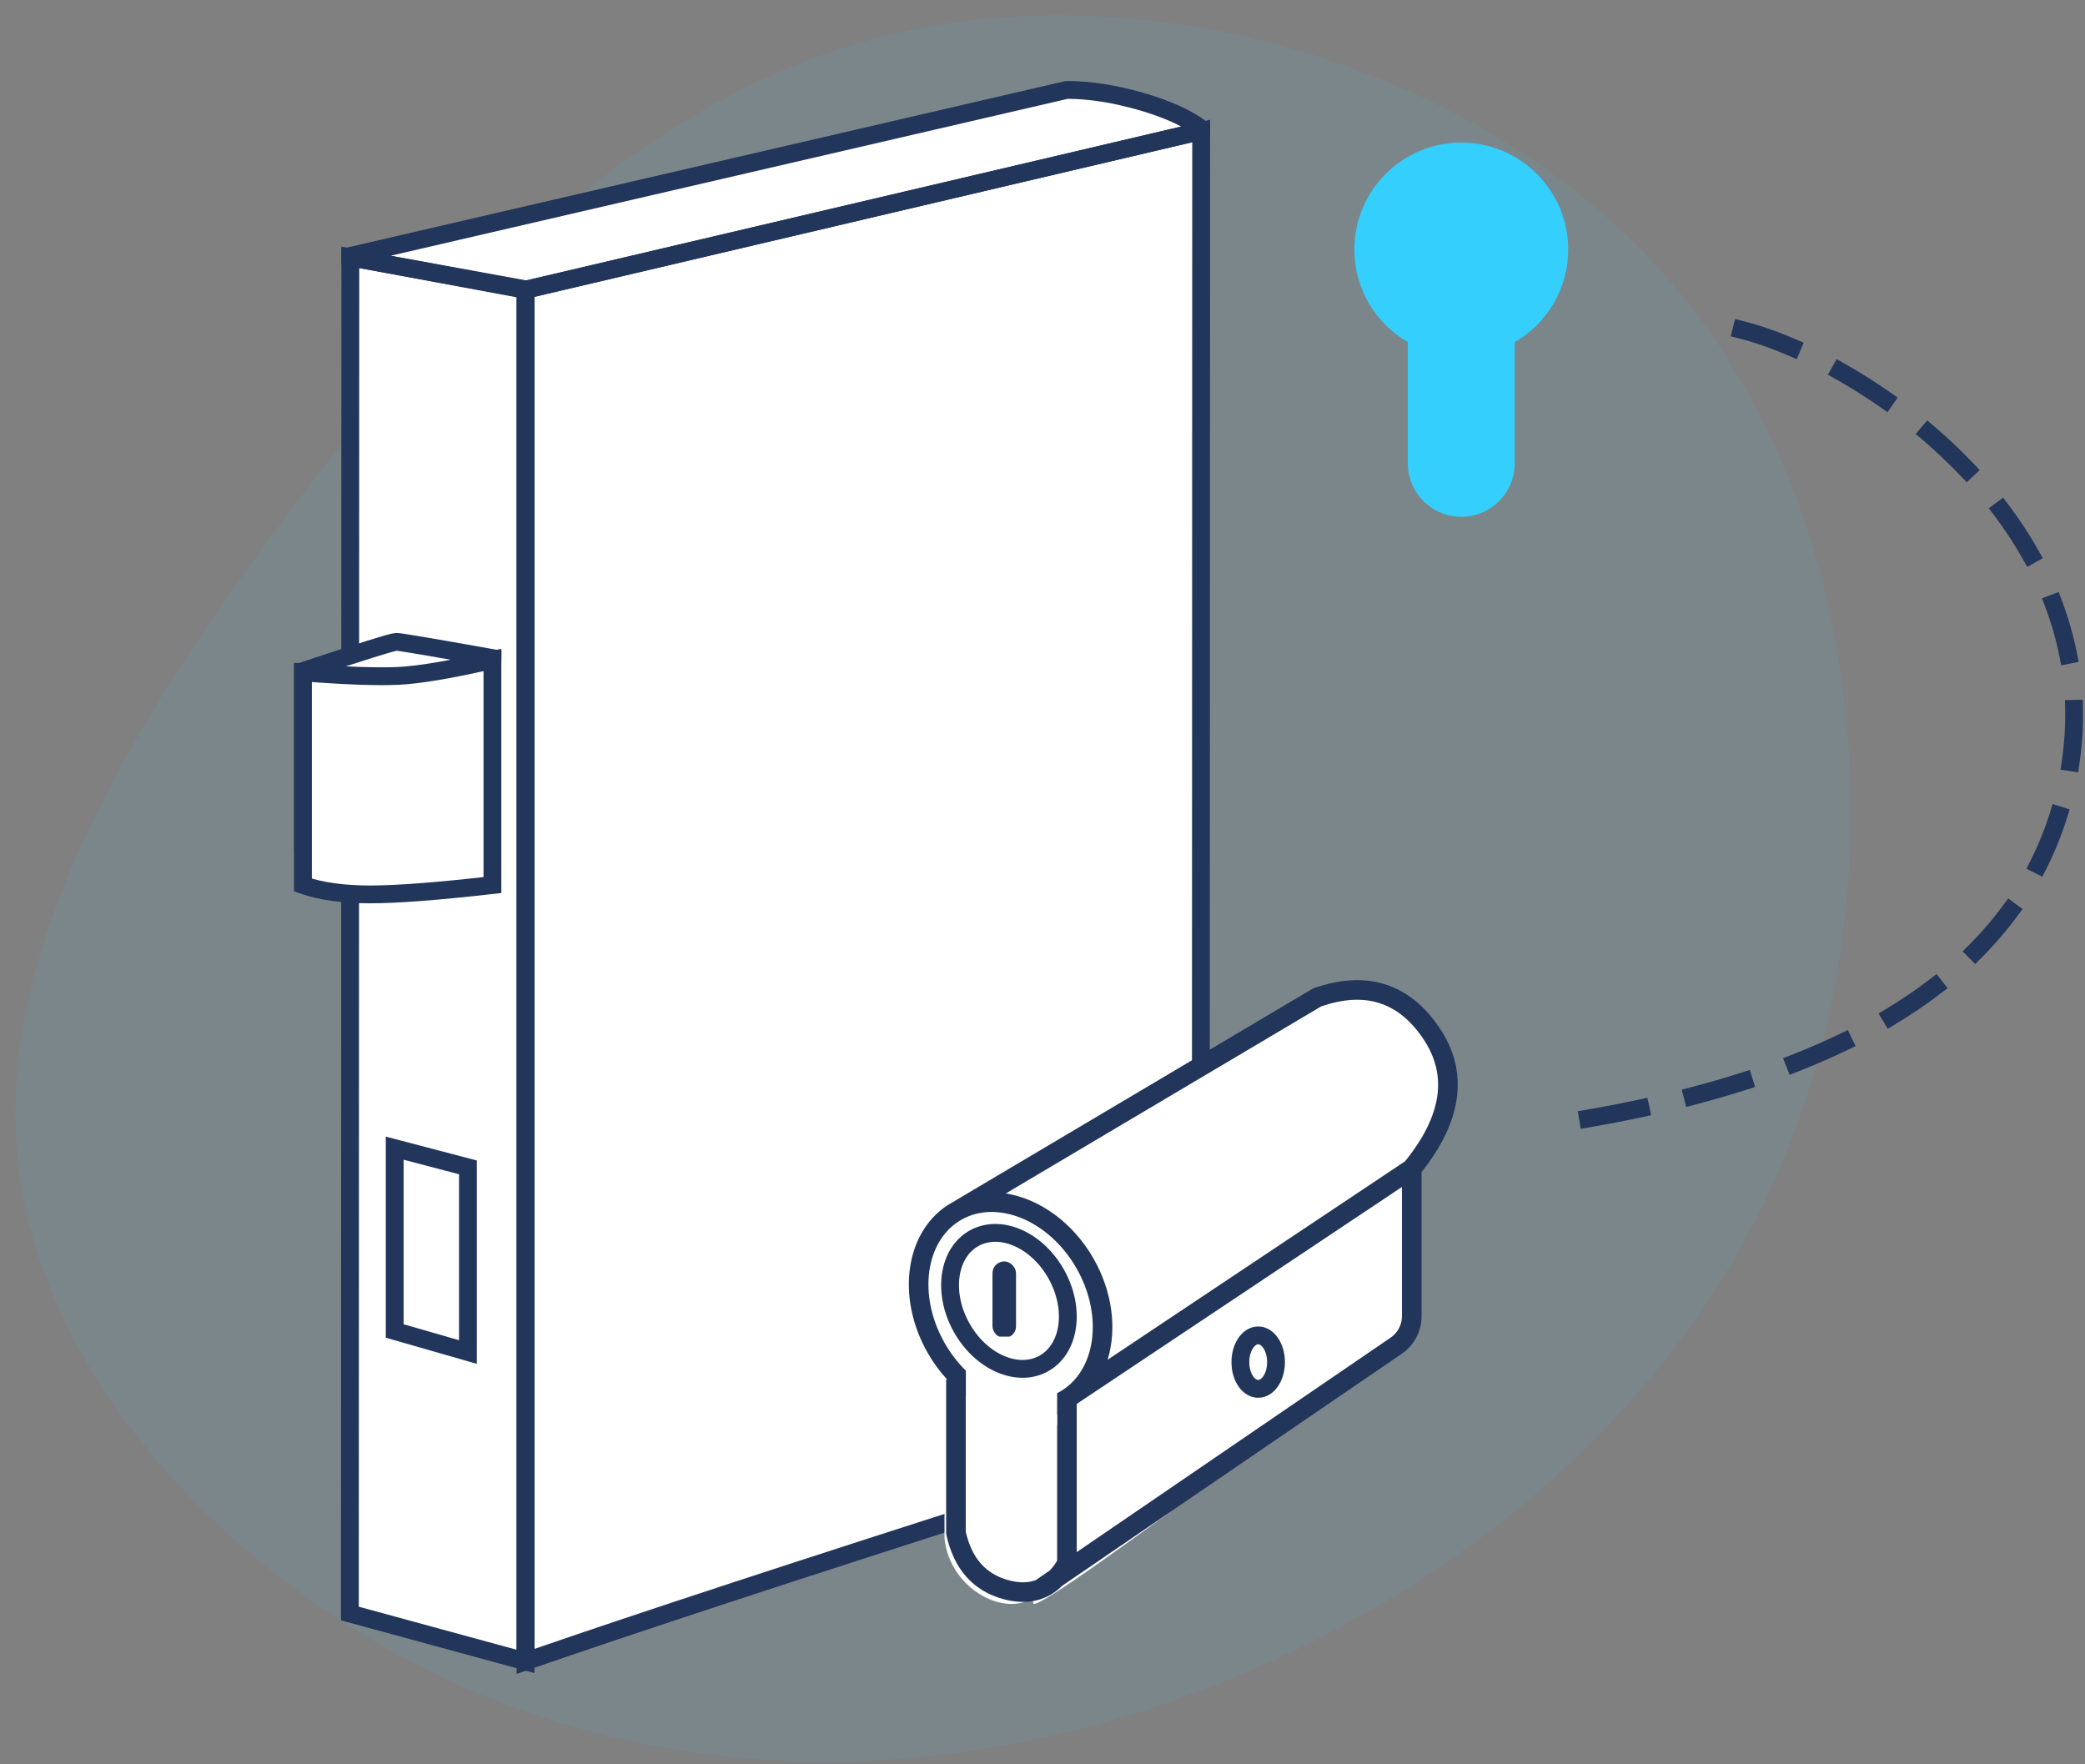 <svg width="117px" height="99px" viewBox="0 0 117 99" version="1.1" xmlns="http://www.w3.org/2000/svg" xmlns:xlink="http://www.w3.org/1999/xlink">
    <rect x="0" y="0" width="117" height="99" fill="#808080" stroke="none"/>
    <!-- Generator: Sketch 60.1 (88133) - https://sketch.com -->
    <title>3.4.Wkladka</title>
    <desc>Created with Sketch.</desc>
    <g id="Page-1" stroke="none" stroke-width="1" fill="none" fill-rule="evenodd">
        <g id="3.4.Wkladka">
            <path d="M94.416,16.608 C104.555,29.078 106.319,48.482 100.71,63.484 C95.101,78.485 82.145,89.057 68.241,94.541 C54.337,100.025 39.538,100.42 26.634,94.937 C13.731,89.426 2.75,78.063 1.091,65.936 C-0.594,53.808 7.069,40.916 16.285,28.656 C25.528,16.397 36.378,4.77 51.072,1.685 C65.766,-1.373 84.278,4.137 94.416,16.608 Z" id="Path" fill-opacity="0.08" fill="#34CFFD"></path>
            <path d="M29.856,93.18 L20,90.493 L20.025,14.394 L20.025,14.317 L60.228,5 C61.502,5 62.882,5.213 64.368,5.641 C65.854,6.067 66.988,6.579 67.769,7.174 L67.769,7.305 L29.898,16.197 L21.43,14.655 L29.856,16.221 L67.769,7.305 L67.747,80.833 C62.837,82.401 59.295,83.533 57.121,84.227 C44.855,88.143 35.767,91.128 29.856,93.18 Z" id="Path" fill="#FFFFFF"></path>
            <path d="M28.991,15.87 L67.904,6.719 L67.881,81.243 L67.534,81.354 C62.623,82.923 59.081,84.054 56.908,84.748 C44.645,88.664 35.56,91.647 29.655,93.698 L28.991,93.928 L28.991,15.87 Z M29.991,16.662 L29.991,92.523 C35.913,90.479 44.784,87.57 56.604,83.796 C58.725,83.118 62.151,82.024 66.882,80.513 L66.903,7.981 L29.991,16.662 Z" id="Shape" fill="#22355A" fill-rule="nonzero"></path>
            <path d="M19.158,13.965 L59.749,4.558 L59.862,4.545 C61.185,4.545 62.611,4.766 64.14,5.205 C65.681,5.648 66.868,6.184 67.706,6.822 L67.903,6.972 L67.903,7.746 L29.646,16.729 L29.442,16.734 L19.158,14.861 L19.158,13.965 Z M19.673,14.362 L20.158,14.362 L20.158,14.444 L19.677,14.444 L19.667,14.398 L19.673,14.362 Z M21.927,14.349 L29.519,15.732 L66.281,7.1 C65.636,6.756 64.83,6.444 63.864,6.166 C62.443,5.758 61.127,5.552 59.918,5.545 L21.927,14.349 Z M66.903,7.35 L66.903,7.219 L67.372,7.219 L67.379,7.25 L67.303,7.35 L66.903,7.35 Z" id="Shape" fill="#22355A" fill-rule="nonzero"></path>
            <path d="M19.159,13.838 L29.99,15.851 L29.99,93.88 L19.134,90.92 L19.159,13.838 Z M20.159,15.04 L20.134,90.156 L28.99,92.571 L28.99,16.682 L20.159,15.04 Z" id="Shape" fill="#22355A" fill-rule="nonzero"></path>
            <path d="M21.649,63.778 L26.758,65.118 L26.758,76.529 L21.649,75.062 L21.649,63.778 Z M22.649,65.074 L22.649,74.308 L25.758,75.202 L25.758,65.89 L22.649,65.074 Z" id="Shape" fill="#22355A" fill-rule="nonzero"></path>
            <path d="M17.01,37.65 C20.298,36.56 22.041,36.015 22.241,36.015 C22.441,36.015 24.238,36.319 27.633,36.926 L27.473,47.396 C24.404,47.745 22.116,47.919 20.611,47.919 C19.106,47.919 17.905,47.745 17.01,47.396 L17.01,37.65 Z" id="Path" fill="#FFFFFF"></path>
            <path d="M17,37.733 C19.374,37.917 21.152,37.981 22.334,37.926 C23.517,37.871 25.283,37.574 27.633,37.033 L27.633,49.663 C24.564,50.012 22.277,50.187 20.771,50.187 C19.266,50.187 18.009,50.012 17,49.663 L17,37.733 Z" id="Path" fill="#FFFFFF"></path>
            <path d="M17.01,37.65 C20.298,36.56 22.041,36.015 22.241,36.015 C22.441,36.015 24.238,36.319 27.633,36.926 L27.473,47.396 C24.404,47.745 22.116,47.919 20.611,47.919 C19.106,47.919 17.905,47.745 17.01,47.396 L17.01,37.65 Z" id="Path" stroke="#22355A" fill="#FFFFFF"></path>
            <path d="M17,37.733 C19.374,37.917 21.152,37.981 22.334,37.926 C23.517,37.871 25.283,37.574 27.633,37.033 L27.633,49.663 C24.564,50.012 22.277,50.187 20.771,50.187 C19.266,50.187 18.009,50.012 17,49.663 L17,37.733 Z" id="Path" stroke="#22355A" fill="#FFFFFF"></path>
            <path d="M89.2,63.255 C90.216,63.079 91.204,62.888 92.164,62.683 L92.653,62.578 L92.444,61.6 L91.955,61.705 C91.007,61.907 90.032,62.096 89.029,62.27 L88.536,62.355 L88.707,63.341 L89.2,63.255 Z M95.107,61.986 C96.11,61.723 97.079,61.442 98.014,61.144 L98.49,60.992 L98.186,60.039 L97.709,60.191 C96.792,60.484 95.84,60.76 94.853,61.018 L94.37,61.145 L94.623,62.112 L95.107,61.986 Z M100.889,60.127 C101.861,59.746 102.79,59.342 103.675,58.915 L104.125,58.698 L103.691,57.797 L103.24,58.015 C102.379,58.43 101.474,58.824 100.524,59.195 L100.059,59.377 L100.423,60.309 L100.889,60.127 Z M106.36,57.468 C107.26,56.927 108.103,56.355 108.889,55.753 L109.286,55.449 L108.677,54.655 L108.281,54.959 C107.525,55.538 106.712,56.089 105.844,56.612 L105.415,56.87 L105.931,57.726 L106.36,57.468 Z M111.193,53.739 C111.933,52.999 112.601,52.222 113.199,51.407 L113.495,51.005 L112.689,50.413 L112.393,50.816 C111.825,51.589 111.19,52.328 110.486,53.033 L110.132,53.386 L110.84,54.093 L111.193,53.739 Z M114.832,48.749 C115.293,47.835 115.679,46.883 115.99,45.893 L116.14,45.416 L115.186,45.116 L115.036,45.593 C114.741,46.532 114.376,47.433 113.939,48.298 L113.714,48.745 L114.607,49.195 L114.832,48.749 Z M116.689,42.841 C116.842,41.804 116.906,40.778 116.886,39.764 L116.876,39.264 L115.876,39.284 L115.886,39.784 C115.906,40.743 115.844,41.714 115.7,42.695 L115.627,43.19 L116.616,43.336 L116.689,42.841 Z M116.548,36.648 C116.349,35.643 116.065,34.655 115.699,33.686 L115.523,33.218 L114.587,33.571 L114.764,34.039 C115.11,34.957 115.379,35.892 115.567,36.843 L115.664,37.333 L116.645,37.139 L116.548,36.648 Z M114.386,30.885 C113.892,30.006 113.33,29.151 112.705,28.321 L112.404,27.921 L111.605,28.523 L111.906,28.922 C112.505,29.717 113.043,30.536 113.515,31.375 L113.76,31.811 L114.632,31.32 L114.386,30.885 Z M110.745,26.012 C110.051,25.282 109.309,24.581 108.529,23.915 L108.148,23.59 L107.499,24.35 L107.879,24.675 C108.634,25.32 109.35,25.997 110.021,26.702 L110.365,27.064 L111.09,26.375 L110.745,26.012 Z M106.078,22.022 C105.235,21.433 104.37,20.89 103.499,20.398 L103.064,20.152 L102.572,21.023 L103.008,21.269 C103.851,21.745 104.689,22.271 105.506,22.842 L105.916,23.128 L106.488,22.308 L106.078,22.022 Z M100.757,19.035 C99.729,18.593 98.745,18.252 97.85,18.024 L97.365,17.901 L97.119,18.87 L97.603,18.994 C98.445,19.207 99.381,19.532 100.363,19.954 L100.822,20.151 L101.217,19.232 L100.757,19.035 Z" id="Shape" fill="#22355A" fill-rule="nonzero"></path>
            <path d="M79,19.197 C77.207,18.16 76,16.221 76,14 C76,10.686 78.686,8 82,8 C85.314,8 88,10.686 88,14 C88,16.221 86.793,18.16 85,19.197 L85,26 C85,27.657 83.657,29 82,29 C80.343,29 79,27.657 79,26 L79,19.197 Z" id="Path" fill="#34CFFD"></path>
            <g id="Group-17" transform="translate(51, 55)">
                <path d="M3.892,12.902 L23.075,1.165 C26.008,0.588 28.094,1.527 29.332,3.981 C30.57,6.436 30.087,8.826 27.883,11.153 C27.891,13.441 27.891,14.999 27.883,15.827 C27.861,18.219 27.778,19.686 27.474,20.19 C26.782,21.339 23.142,23.671 19.181,26.552 C12.923,31.103 7.4,35.168 6.99,34.995 L6.932,34.685 C5.212,35.737 2.256,34.038 2,31.303 L2,22.381 C1.675,22.01 1.377,21.597 1.116,21.146 C-0.582,18.208 -0.085,14.746 2.227,13.413 C2.744,13.114 3.309,12.948 3.892,12.902 Z" id="Path" fill="#FFFFFF" fill-rule="nonzero"></path>
                <rect id="Rectangle" stroke="#22355A" stroke-width="0.3" fill="#22355A" x="4.843" y="15.932" width="1.022" height="4" rx="0.511"></rect>
                <ellipse id="Oval" stroke="#22355A" cx="19.604" cy="21.432" rx="1" ry="1.5"></ellipse>
                <path d="M8.614,33.975 C7.751,34.828 6.627,35.089 5.304,34.73 C3.603,34.269 2.524,33.04 2.105,31.126 L2.093,31.009 L2.093,22.407 L2.149,22.407 C1.75,21.974 1.387,21.484 1.075,20.943 C-0.751,17.78 -0.208,13.994 2.38,12.5 C2.448,12.461 2.516,12.424 2.585,12.389 L2.582,12.384 L22.628,0.496 L22.727,0.449 C25.683,-0.583 28.081,0.166 29.768,2.661 C31.433,5.124 31.074,7.866 28.77,10.769 L28.77,18.859 C28.77,19.701 28.354,20.489 27.658,20.964 L8.614,33.975 Z M9.42,32.093 L27.038,20.056 C27.433,19.786 27.67,19.338 27.67,18.859 L27.67,11.603 L9.557,23.686 C9.512,23.721 9.466,23.756 9.42,23.789 L9.42,32.093 Z M7.909,33.124 C8.055,32.97 8.191,32.787 8.32,32.577 L8.32,24.369 C6.677,24.956 4.774,24.532 3.193,23.35 L3.193,30.948 C3.534,32.442 4.32,33.323 5.592,33.669 C6.207,33.835 6.733,33.828 7.188,33.638 L7.179,33.624 L7.909,33.124 Z M5.441,11.967 C7.312,12.262 9.18,13.572 10.346,15.591 C11.435,17.478 11.682,19.587 11.153,21.299 L27.845,10.163 C29.93,7.578 30.241,5.323 28.857,3.277 C27.463,1.217 25.608,0.626 23.141,1.47 L5.441,11.967 Z M8.902,22.8 C10.55,21.476 10.829,18.628 9.393,16.141 C7.845,13.46 4.936,12.294 2.93,13.452 C0.925,14.61 0.48,17.712 2.028,20.393 C3.576,23.074 6.485,24.24 8.49,23.082 C8.618,23.009 8.739,22.928 8.853,22.839 L8.851,22.835 L8.902,22.8 Z" id="Shape" fill="#22355A" fill-rule="nonzero"></path>
                <rect id="Rectangle-Copy-4" fill="#FFFFFF" x="3.2" y="20" width="5.12" height="5"></rect>
                <ellipse id="Oval" stroke="#22355A" transform="translate(5.617, 17.995) rotate(-29) translate(-5.617, -17.995) " cx="5.617" cy="17.995" rx="3.05" ry="4.021"></ellipse>
            </g>
        </g>
    </g>
</svg>